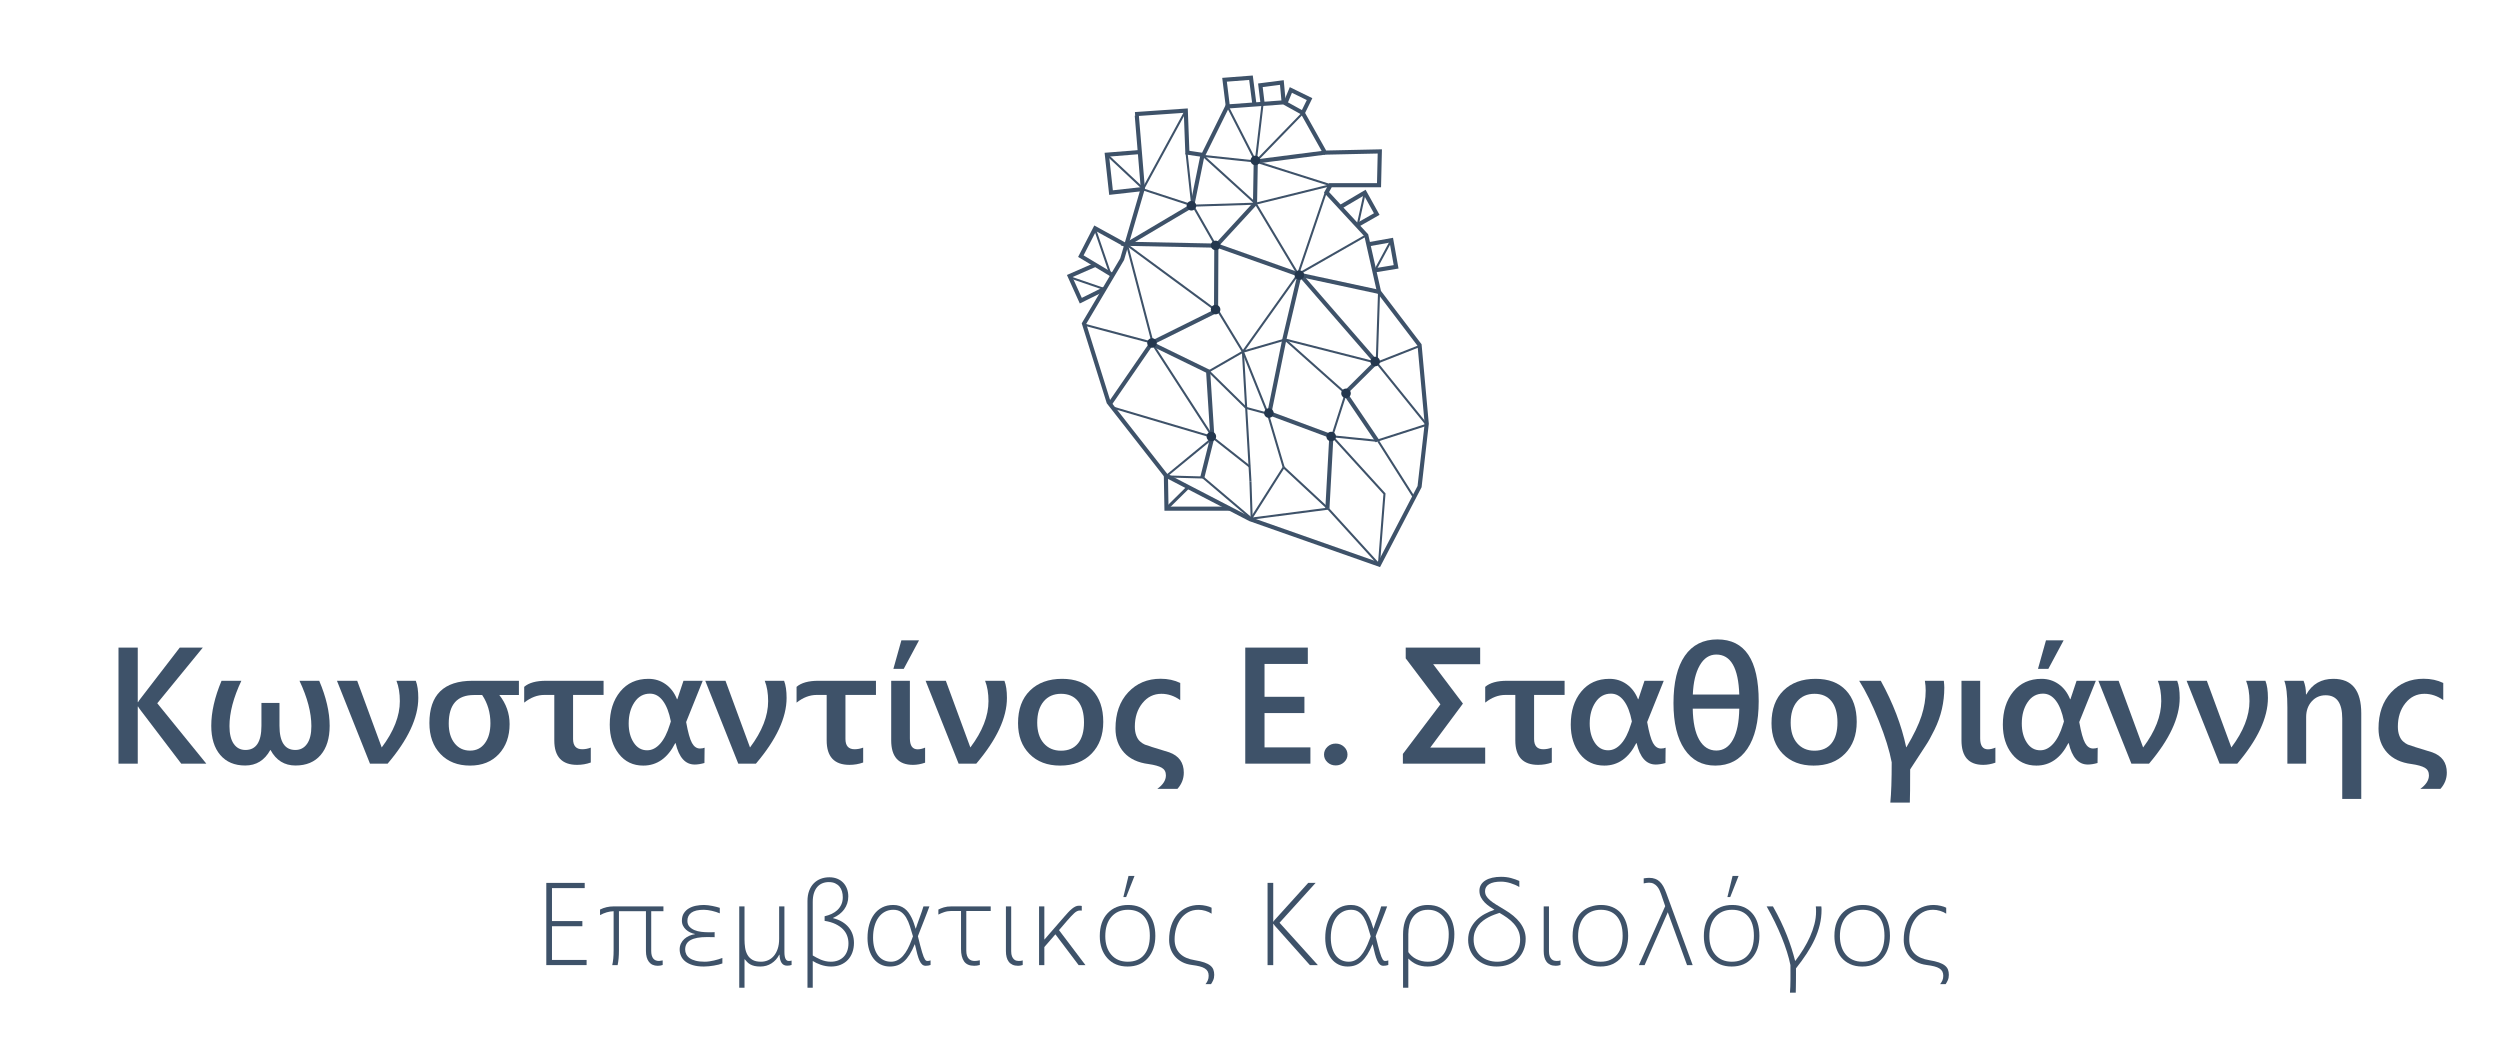 <?xml version="1.0" encoding="UTF-8"?>
<!DOCTYPE svg PUBLIC "-//W3C//DTD SVG 1.1//EN" "http://www.w3.org/Graphics/SVG/1.1/DTD/svg11.dtd">
<svg version="1.1" xmlns="http://www.w3.org/2000/svg" xmlns:xlink="http://www.w3.org/1999/xlink" x="0" y="0" width="724" height="306" viewBox="0, 0, 724, 306">
  <g id="Background">
    <rect x="0" y="0" width="724" height="306" fill="#000000" fill-opacity="0"/>
  </g>
  <g id="Background"/>
  <g id="Layer_1">
    <g>
      <g>
        <path d="M388.32,59.86 L395.25,55.778 L398.705,61.996 L393.192,65.136" fill-opacity="0" stroke="#3E5269" stroke-width="1.2"/>
        <path d="M396.483,70.713 L402.932,69.561 L404.314,77.276 L397.98,78.313" fill-opacity="0" stroke="#3E5269" stroke-width="1.2"/>
        <g>
          <path d="M355.585,30.883 L354.627,23.099 L362.282,22.507 L363.261,30.107" fill-opacity="0" stroke="#3E5269" stroke-width="1.2"/>
          <path d="M365.642,29.962 L365.008,24.695 L371.226,23.897 L371.746,29.57" fill-opacity="0" stroke="#3E5269" stroke-width="1.2"/>
          <path d="M372.151,30.124 L373.836,26.055 L379.249,28.707 L377.331,32.629" fill-opacity="0" stroke="#3E5269" stroke-width="1.2"/>
          <g>
            <path d="M329.218,33.467 L330.964,54.559 L324.976,75.056 L313.922,93.711 L321.061,116.511 L337.643,137.699 L362.055,150.365 L399.364,163.493 L411.109,140.923 L413.182,122.729 L411.109,99.929 L399.364,84.499 L395.679,68.147 L384.164,55.711 L385.315,53.638 L399.364,53.638 L399.594,43.85 L383.703,44.196 L377.255,32.681 L371.746,29.64 L355.412,30.838 L348.467,44.887 L343.861,44.196 L343.405,32.039 L328.712,33.052" fill-opacity="0" stroke="#3E5269" stroke-width="1.2"/>
            <path d="M330.984,54.74 L321.752,55.776 L320.554,44.796 L329.882,44.047" fill-opacity="0" stroke="#3E5269" stroke-width="1.2"/>
            <path d="M319.88,83.669 L313,87.078 L309.776,79.938 L317.146,76.714" fill-opacity="0" stroke="#3E5269" stroke-width="1.2"/>
            <path d="M322.242,79.721 L313.013,74.181 L317.158,66.12 L326.005,70.991" fill-opacity="0" stroke="#3E5269" stroke-width="1.2"/>
          </g>
        </g>
      </g>
      <path d="M337.643,137.699 L337.811,147.302 L356.159,147.302" fill-opacity="0" stroke="#3E5269" stroke-width="1.2"/>
    </g>
    <path d="M59.746,221.153 L52.481,221.153 L40.785,205.778 Q40.129,204.91 39.988,204.606 L39.895,204.606 L39.895,221.153 L34.317,221.153 L34.317,187.543 L39.895,187.543 L39.895,203.34 L39.988,203.34 Q40.27,202.824 40.785,202.192 L52.059,187.543 L58.738,187.543 L45.543,203.668 z" fill="#3E5269"/>
    <path d="M78.36,217.215 L78.267,217.215 Q75.806,221.692 71.001,221.692 Q66.384,221.692 63.782,218.633 Q61.181,215.574 61.181,210.184 Q61.181,204.254 64.157,197.153 L69.899,197.153 Q66.454,204.442 66.454,210.278 Q66.454,213.629 67.684,215.41 Q68.915,217.192 71.095,217.192 Q75.712,217.192 75.712,210.184 L75.712,203.574 L80.938,203.574 L80.938,210.184 Q80.938,217.192 85.532,217.192 Q87.688,217.192 88.931,215.41 Q90.173,213.629 90.173,210.278 Q90.173,204.442 86.728,197.153 L92.446,197.153 Q95.47,204.278 95.47,210.184 Q95.47,215.598 92.868,218.645 Q90.267,221.692 85.579,221.692 Q80.774,221.692 78.36,217.215 z" fill="#3E5269"/>
    <path d="M112.256,221.153 L107.146,221.153 L97.584,197.153 L103.443,197.153 L110.545,216.465 Q115.795,209.481 115.795,203.059 Q115.795,199.637 114.81,197.153 L120.412,197.153 Q121.138,199.028 121.138,202.121 Q121.138,210.699 112.256,221.153 z" fill="#3E5269"/>
    <path d="M150.276,201.278 L144.604,201.278 Q147.581,205.074 147.581,209.692 Q147.581,215.012 144.475,218.364 Q141.37,221.715 136.143,221.715 Q130.753,221.715 127.553,218.352 Q124.354,214.989 124.354,209.387 Q124.354,197.153 136.846,197.153 L150.276,197.153 z M139.635,201.278 L137.268,201.278 Q129.956,201.278 129.956,209.551 Q129.956,213.114 131.643,215.246 Q133.331,217.379 136.143,217.379 Q138.862,217.379 140.444,215.211 Q142.026,213.043 142.026,209.434 Q142.026,204.864 139.635,201.278 z" fill="#3E5269"/>
    <path d="M174.796,201.254 L165.96,201.254 L165.96,214.004 Q165.96,216.981 168.609,216.981 Q169.851,216.981 171.093,216.512 L171.093,220.824 Q169.195,221.504 167.132,221.504 Q160.523,221.504 160.523,214.426 L160.523,201.254 L157.617,201.254 Q154.617,201.254 151.804,203.481 L151.804,198.91 Q153.82,197.153 158.132,197.153 L174.796,197.153 z" fill="#3E5269"/>
    <path d="M204.004,220.965 Q202.434,221.41 201.192,221.41 Q197.09,221.41 195.66,215.223 L195.543,215.223 Q192.238,221.715 186.285,221.715 Q181.879,221.715 179.231,218.352 Q176.582,214.989 176.582,209.856 Q176.582,203.996 179.606,200.293 Q182.629,196.59 187.785,196.59 Q190.574,196.59 192.754,198.137 Q194.934,199.684 196.059,202.496 L196.153,202.496 L197.934,197.153 L203.512,197.153 L198.707,209.106 Q199.504,213.559 200.395,215.164 Q201.285,216.77 202.715,216.77 Q203.488,216.77 204.051,216.535 z M194.278,208.918 Q193.528,205.028 191.969,202.953 Q190.41,200.879 188.231,200.879 Q185.418,200.879 183.742,203.375 Q182.067,205.871 182.067,209.528 Q182.067,212.832 183.52,215.059 Q184.973,217.285 187.41,217.285 Q189.473,217.285 191.172,215.387 Q192.871,213.489 193.996,209.809 z" fill="#3E5269"/>
    <path d="M218.915,221.153 L213.806,221.153 L204.243,197.153 L210.103,197.153 L217.204,216.465 Q222.454,209.481 222.454,203.059 Q222.454,199.637 221.47,197.153 L227.071,197.153 Q227.798,199.028 227.798,202.121 Q227.798,210.699 218.915,221.153 z" fill="#3E5269"/>
    <path d="M253.678,201.254 L244.842,201.254 L244.842,214.004 Q244.842,216.981 247.49,216.981 Q248.732,216.981 249.974,216.512 L249.974,220.824 Q248.076,221.504 246.013,221.504 Q239.404,221.504 239.404,214.426 L239.404,201.254 L236.498,201.254 Q233.498,201.254 230.685,203.481 L230.685,198.91 Q232.701,197.153 237.013,197.153 L253.678,197.153 z" fill="#3E5269"/>
    <path d="M267.909,220.871 Q266.104,221.504 264.393,221.504 Q258.089,221.504 258.089,214.403 L258.089,197.153 L263.503,197.153 L263.503,213.84 Q263.503,217.004 265.753,217.004 Q266.76,217.004 267.909,216.512 z M266.151,185.434 L261.721,193.707 L258.721,193.707 L261.042,185.434 z" fill="#3E5269"/>
    <path d="M282.726,221.153 L277.617,221.153 L268.054,197.153 L273.914,197.153 L281.015,216.465 Q286.265,209.481 286.265,203.059 Q286.265,199.637 285.281,197.153 L290.882,197.153 Q291.609,199.028 291.609,202.121 Q291.609,210.699 282.726,221.153 z" fill="#3E5269"/>
    <path d="M307.012,221.715 Q301.457,221.715 298.141,218.352 Q294.824,214.989 294.824,209.434 Q294.824,203.387 298.282,199.989 Q301.738,196.59 307.598,196.59 Q313.223,196.59 316.363,199.895 Q319.504,203.199 319.504,209.059 Q319.504,214.801 316.117,218.258 Q312.731,221.715 307.012,221.715 z M307.27,200.926 Q304.082,200.926 302.231,203.153 Q300.379,205.379 300.379,209.293 Q300.379,213.067 302.254,215.235 Q304.129,217.403 307.27,217.403 Q310.481,217.403 312.203,215.27 Q313.926,213.137 313.926,209.199 Q313.926,205.239 312.203,203.082 Q310.481,200.926 307.27,200.926 z" fill="#3E5269"/>
    <path d="M340.978,228.465 L335.142,228.465 Q337.649,226.66 337.649,224.551 Q337.649,223.028 336.443,222.336 Q335.235,221.645 332.634,221.27 Q328.017,220.684 325.532,217.942 Q323.048,215.199 323.048,210.981 Q323.048,204.442 326.716,200.504 Q330.384,196.567 336.103,196.567 Q339.267,196.567 341.798,197.785 L341.798,202.754 Q339.243,200.926 336.337,200.926 Q333.009,200.926 330.829,203.645 Q328.649,206.364 328.649,210.442 Q328.649,211.895 329.06,212.996 Q329.47,214.098 330.149,214.707 Q330.829,215.317 331.544,215.633 Q332.259,215.949 338.61,217.871 Q342.829,219.395 342.829,223.754 Q342.829,226.403 340.978,228.465 z" fill="#3E5269"/>
    <path d="M379.495,221.153 L360.628,221.153 L360.628,187.543 L378.745,187.543 L378.745,192.278 L366.206,192.278 L366.206,201.793 L377.76,201.793 L377.76,206.504 L366.206,206.504 L366.206,216.442 L379.495,216.442 z" fill="#3E5269"/>
    <path d="M386.812,221.668 Q385.406,221.668 384.421,220.742 Q383.437,219.817 383.437,218.528 Q383.437,217.215 384.421,216.278 Q385.406,215.34 386.812,215.34 Q388.242,215.34 389.238,216.278 Q390.234,217.215 390.234,218.528 Q390.234,219.817 389.238,220.742 Q388.242,221.668 386.812,221.668 z" fill="#3E5269"/>
    <path d="M430.11,221.153 L406.274,221.153 L406.274,218.34 L417.149,203.973 L407.095,190.66 L407.095,187.543 L428.657,187.543 L428.657,192.348 L415.04,192.348 L423.665,203.762 L414.196,216.512 L430.11,216.512 z" fill="#3E5269"/>
    <path d="M453.107,201.254 L444.271,201.254 L444.271,214.004 Q444.271,216.981 446.92,216.981 Q448.162,216.981 449.404,216.512 L449.404,220.824 Q447.506,221.504 445.443,221.504 Q438.834,221.504 438.834,214.426 L438.834,201.254 L435.928,201.254 Q432.928,201.254 430.115,203.481 L430.115,198.91 Q432.131,197.153 436.443,197.153 L453.107,197.153 z" fill="#3E5269"/>
    <path d="M482.315,220.965 Q480.745,221.41 479.503,221.41 Q475.401,221.41 473.971,215.223 L473.854,215.223 Q470.549,221.715 464.596,221.715 Q460.19,221.715 457.542,218.352 Q454.893,214.989 454.893,209.856 Q454.893,203.996 457.917,200.293 Q460.94,196.59 466.096,196.59 Q468.886,196.59 471.065,198.137 Q473.245,199.684 474.37,202.496 L474.464,202.496 L476.245,197.153 L481.823,197.153 L477.018,209.106 Q477.815,213.559 478.706,215.164 Q479.596,216.77 481.026,216.77 Q481.799,216.77 482.362,216.535 z M472.589,208.918 Q471.839,205.028 470.28,202.953 Q468.721,200.879 466.542,200.879 Q463.729,200.879 462.053,203.375 Q460.378,205.871 460.378,209.528 Q460.378,212.832 461.831,215.059 Q463.284,217.285 465.721,217.285 Q467.784,217.285 469.483,215.387 Q471.182,213.489 472.307,209.809 z" fill="#3E5269"/>
    <path d="M496.734,221.715 Q491.015,221.715 487.828,216.969 Q484.64,212.223 484.64,203.621 Q484.64,194.692 487.922,189.934 Q491.203,185.176 497.367,185.176 Q509.32,185.176 509.32,203.082 Q509.32,211.989 506.027,216.852 Q502.734,221.715 496.734,221.715 z M503.695,201.137 Q503.32,189.559 497.039,189.559 Q494.039,189.559 492.246,192.699 Q490.453,195.84 490.242,201.137 z M503.695,205.239 L490.218,205.239 Q490.312,211.145 492.105,214.25 Q493.898,217.356 497.062,217.356 Q500.132,217.356 501.867,214.215 Q503.601,211.074 503.695,205.239 z" fill="#3E5269"/>
    <path d="M525.215,221.715 Q519.661,221.715 516.344,218.352 Q513.028,214.989 513.028,209.434 Q513.028,203.387 516.485,199.989 Q519.942,196.59 525.801,196.59 Q531.426,196.59 534.567,199.895 Q537.707,203.199 537.707,209.059 Q537.707,214.801 534.321,218.258 Q530.934,221.715 525.215,221.715 z M525.473,200.926 Q522.286,200.926 520.434,203.153 Q518.582,205.379 518.582,209.293 Q518.582,213.067 520.457,215.235 Q522.332,217.403 525.473,217.403 Q528.684,217.403 530.407,215.27 Q532.129,213.137 532.129,209.199 Q532.129,205.239 530.407,203.082 Q528.684,200.926 525.473,200.926 z" fill="#3E5269"/>
    <path d="M553.181,222.817 Q553.181,230.27 553.087,232.426 L547.438,232.426 Q547.837,228.442 547.837,220.778 Q546.899,215.739 544.099,208.719 Q541.298,201.699 538.415,197.153 L544.673,197.153 Q550.017,206.856 552.032,216.395 L552.103,216.395 Q555.267,211.074 556.474,207.324 Q557.681,203.574 557.681,199.989 Q557.681,198.629 557.446,197.153 L562.931,197.153 Q563.071,198.395 563.071,199.145 Q563.071,202.285 562.38,205.32 Q561.688,208.356 560.236,211.32 Q558.782,214.285 557.657,215.949 z" fill="#3E5269"/>
    <path d="M577.865,220.871 Q576.061,221.504 574.349,221.504 Q568.045,221.504 568.045,214.403 L568.045,197.153 L573.459,197.153 L573.459,213.84 Q573.459,217.004 575.709,217.004 Q576.717,217.004 577.865,216.512 z" fill="#3E5269"/>
    <path d="M607.448,220.965 Q605.878,221.41 604.636,221.41 Q600.534,221.41 599.104,215.223 L598.987,215.223 Q595.682,221.715 589.729,221.715 Q585.323,221.715 582.674,218.352 Q580.026,214.989 580.026,209.856 Q580.026,203.996 583.049,200.293 Q586.073,196.59 591.229,196.59 Q594.018,196.59 596.198,198.137 Q598.378,199.684 599.503,202.496 L599.596,202.496 L601.378,197.153 L606.956,197.153 L602.151,209.106 Q602.948,213.559 603.839,215.164 Q604.729,216.77 606.159,216.77 Q606.932,216.77 607.495,216.535 z M597.721,208.918 Q596.971,205.028 595.413,202.953 Q593.854,200.879 591.674,200.879 Q588.862,200.879 587.186,203.375 Q585.511,205.871 585.511,209.528 Q585.511,212.832 586.964,215.059 Q588.417,217.285 590.854,217.285 Q592.917,217.285 594.616,215.387 Q596.315,213.489 597.44,209.809 z M597.628,185.434 L593.198,193.707 L590.198,193.707 L592.518,185.434 z" fill="#3E5269"/>
    <path d="M622.359,221.153 L617.249,221.153 L607.687,197.153 L613.547,197.153 L620.648,216.465 Q625.898,209.481 625.898,203.059 Q625.898,199.637 624.914,197.153 L630.515,197.153 Q631.242,199.028 631.242,202.121 Q631.242,210.699 622.359,221.153 z" fill="#3E5269"/>
    <path d="M647.911,221.153 L642.801,221.153 L633.239,197.153 L639.098,197.153 L646.199,216.465 Q651.449,209.481 651.449,203.059 Q651.449,199.637 650.465,197.153 L656.067,197.153 Q656.793,199.028 656.793,202.121 Q656.793,210.699 647.911,221.153 z" fill="#3E5269"/>
    <path d="M683.821,231.371 L678.313,231.371 L678.313,208.074 Q678.313,201.348 673.509,201.348 Q671.048,201.348 669.454,203.141 Q667.861,204.934 667.861,207.676 L667.861,221.153 L662.423,221.153 L662.423,204.887 Q662.423,199.403 661.532,197.153 L667.111,197.153 Q667.813,198.84 667.813,201.114 L667.907,201.114 Q670.462,196.59 675.759,196.59 Q683.821,196.59 683.821,206.598 z" fill="#3E5269"/>
    <path d="M706.748,228.465 L700.912,228.465 Q703.42,226.66 703.42,224.551 Q703.42,223.028 702.213,222.336 Q701.006,221.645 698.404,221.27 Q693.787,220.684 691.303,217.942 Q688.818,215.199 688.818,210.981 Q688.818,204.442 692.486,200.504 Q696.154,196.567 701.873,196.567 Q705.037,196.567 707.568,197.785 L707.568,202.754 Q705.013,200.926 702.107,200.926 Q698.779,200.926 696.599,203.645 Q694.42,206.364 694.42,210.442 Q694.42,211.895 694.83,212.996 Q695.24,214.098 695.92,214.707 Q696.599,215.317 697.314,215.633 Q698.029,215.949 704.381,217.871 Q708.599,219.395 708.599,223.754 Q708.599,226.403 706.748,228.465 z" fill="#3E5269"/>
    <g>
      <g>
        <path d="M344.029,141.169 L337.811,147.302" fill-opacity="0" stroke="#3E5269" stroke-width="0.9"/>
        <g>
          <g>
            <g>
              <path d="M383.703,44.196 L363.667,46.776 L363.454,58.982 L352.251,71.143 L352.169,90.073 L333.6,99.285 L321.376,117.044" fill-opacity="0" stroke="#3E5269" stroke-width="1.2"/>
              <path d="M384.412,147.302 L385.563,126.345 L367.6,119.666 L371.938,98.323 L376.351,79.593 L352.538,71.143 L326.606,70.611 L345.26,59.557 L348.254,44.887" fill-opacity="0" stroke="#3E5269" stroke-width="1.2"/>
              <path d="M333.276,99.45 L349.875,107.536 L351.103,126.728" fill-opacity="0" stroke="#3E5269" stroke-width="1.2"/>
              <g>
                <g>
                  <path d="M343.405,32.039 L330.984,54.836" fill-opacity="0" stroke="#3E5269" stroke-width="0.6"/>
                  <path d="M320.554,44.796 L330.964,54.559" fill-opacity="0" stroke="#3E5269" stroke-width="0.6"/>
                  <path d="M317.146,66.466 L321.872,80.284" fill-opacity="0" stroke="#3E5269" stroke-width="0.6"/>
                  <path d="M309.776,80.284 L319.88,83.739" fill-opacity="0" stroke="#3E5269" stroke-width="0.6"/>
                  <path d="M330.984,54.836 L345.473,59.557" fill-opacity="0" stroke="#3E5269" stroke-width="0.6"/>
                  <path d="M326.439,71.075 L333.813,99.285" fill-opacity="0" stroke="#3E5269" stroke-width="0.6"/>
                  <path d="M326.439,70.975 L352.382,90.073" fill-opacity="0" stroke="#3E5269" stroke-width="0.6"/>
                  <path d="M313.922,93.987 L333.813,99.285" fill-opacity="0" stroke="#3E5269" stroke-width="0.6"/>
                  <path d="M322.64,118.129 L351.316,126.613" fill-opacity="0" stroke="#3E5269" stroke-width="0.6"/>
                  <path d="M333.813,99.681 L351.316,126.728" fill-opacity="0" stroke="#3E5269" stroke-width="0.6"/>
                  <path d="M351.316,126.728 L337.643,137.975" fill-opacity="0" stroke="#3E5269" stroke-width="0.6"/>
                  <path d="M337.643,137.975 L348.399,138.281" fill-opacity="0" stroke="#3E5269" stroke-width="0.6"/>
                  <path d="M348.399,138.281 L362.822,150.525" fill-opacity="0" stroke="#3E5269" stroke-width="0.6"/>
                  <path d="M362.487,150.18 L362.131,139.472" fill-opacity="0" stroke="#3E5269" stroke-width="0.6"/>
                  <path d="M362.131,139.472 L359.949,101.855" fill-opacity="0" stroke="#3E5269" stroke-width="0.6"/>
                  <path d="M359.949,101.855 L350.088,107.536" fill-opacity="0" stroke="#3E5269" stroke-width="0.6"/>
                  <path d="M359.949,101.855 L352.382,89.418" fill-opacity="0" stroke="#3E5269" stroke-width="0.6"/>
                  <path d="M359.949,101.855 L372.151,98.323" fill-opacity="0" stroke="#3E5269" stroke-width="0.6"/>
                  <path d="M359.949,101.855 L375.917,79.438" fill-opacity="0" stroke="#3E5269" stroke-width="0.6"/>
                  <path d="M367.165,119.818 L360.87,118.129" fill-opacity="0" stroke="#3E5269" stroke-width="0.6"/>
                  <path d="M360.87,118.129 L350.088,107.536" fill-opacity="0" stroke="#3E5269" stroke-width="0.6"/>
                  <path d="M367.165,119.818 L359.949,101.855" fill-opacity="0" stroke="#3E5269" stroke-width="0.6"/>
                  <path d="M367.165,119.818 L371.746,135.325" fill-opacity="0" stroke="#3E5269" stroke-width="0.6"/>
                  <path d="M371.746,135.325 L362.487,149.949" fill-opacity="0" stroke="#3E5269" stroke-width="0.6"/>
                  <path d="M371.746,135.325 L384.625,147.302" fill-opacity="0" stroke="#3E5269" stroke-width="0.6"/>
                  <path d="M384.625,147.302 L362.487,150.18" fill-opacity="0" stroke="#3E5269" stroke-width="0.6"/>
                  <path d="M384.625,147.302 L399.364,163.493" fill-opacity="0" stroke="#3E5269" stroke-width="0.6"/>
                  <path d="M399.364,163.215 L400.943,143.002 L385.776,126.345" fill-opacity="0" stroke="#3E5269" stroke-width="0.6"/>
                  <path d="M399.151,127.768 L409.695,144.384" fill-opacity="0" stroke="#3E5269" stroke-width="0.6"/>
                  <path d="M398.705,127.649 L385.776,126.345" fill-opacity="0" stroke="#3E5269" stroke-width="0.6"/>
                  <path d="M385.776,126.345 L389.735,113.984" fill-opacity="0" stroke="#3E5269" stroke-width="0.6"/>
                  <path d="M389.735,113.984 L372.151,98.323" fill-opacity="0" stroke="#3E5269" stroke-width="0.6"/>
                  <path d="M372.151,98.323 L398.705,105.079" fill-opacity="0" stroke="#3E5269" stroke-width="0.6"/>
                  <path d="M398.705,105.079 L376.564,79.593" fill-opacity="0" stroke="#3E5269" stroke-width="1.2"/>
                  <path d="M399.364,84.775 L398.705,105.079" fill-opacity="0" stroke="#3E5269" stroke-width="0.6"/>
                  <path d="M398.705,105.079 L411.109,100.205" fill-opacity="0" stroke="#3E5269" stroke-width="0.6"/>
                  <path d="M398.705,105.079 L413.182,123.005" fill-opacity="0" stroke="#3E5269" stroke-width="0.6"/>
                  <path d="M413.182,123.005 L398.705,127.649" fill-opacity="0" stroke="#3E5269" stroke-width="0.6"/>
                  <path d="M345.473,59.557 L352.382,71.648" fill-opacity="0" stroke="#3E5269" stroke-width="0.6"/>
                  <path d="M345.473,59.557 L363.667,58.982" fill-opacity="0" stroke="#3E5269" stroke-width="0.6"/>
                  <path d="M363.667,58.982 L348.467,45.163" fill-opacity="0" stroke="#3E5269" stroke-width="0.6"/>
                  <path d="M363.667,46.776 L355.585,30.953" fill-opacity="0" stroke="#3E5269" stroke-width="0.6"/>
                  <path d="M377.331,32.699 L363.667,46.776" fill-opacity="0" stroke="#3E5269" stroke-width="0.6"/>
                  <path d="M365.642,30.032 L363.667,46.776" fill-opacity="0" stroke="#3E5269" stroke-width="0.6"/>
                  <path d="M363.667,58.982 L385.315,53.638" fill-opacity="0" stroke="#3E5269" stroke-width="0.6"/>
                  <path d="M385.315,53.638 L363.667,46.776" fill-opacity="0" stroke="#3E5269" stroke-width="0.6"/>
                  <path d="M363.667,46.776 L348.467,45.163" fill-opacity="0" stroke="#3E5269" stroke-width="0.6"/>
                  <path d="M395.679,68.147 L375.917,79.438" fill-opacity="0" stroke="#3E5269" stroke-width="0.6"/>
                  <path d="M383.905,55.848 L375.917,79.438" fill-opacity="0" stroke="#3E5269" stroke-width="0.6"/>
                  <path d="M363.667,58.982 L375.917,79.438" fill-opacity="0" stroke="#3E5269" stroke-width="0.6"/>
                </g>
                <path d="M351.103,126.613 L361.878,135.108" fill-opacity="0" stroke="#3E5269" stroke-width="0.6"/>
              </g>
              <path d="M351.103,126.613 L348.186,138.281" fill-opacity="0" stroke="#3E5269" stroke-width="1.2"/>
            </g>
            <path d="M376.409,79.593 L399.209,84.499" fill-opacity="0" stroke="#3E5269" stroke-width="1.2"/>
            <path d="M398.492,104.96 L389.522,113.865 L398.938,127.768" fill-opacity="0" stroke="#3E5269" stroke-width="1.2"/>
          </g>
          <path d="M395.25,55.778 L393.192,65.136" fill-opacity="0" stroke="#3E5269" stroke-width="0.6"/>
          <path d="M402.932,69.561 L398.303,78.135" fill-opacity="0" stroke="#3E5269" stroke-width="0.6"/>
        </g>
      </g>
      <g>
        <path d="M343.63,44.322 L345.238,59.154" fill="#2F567D"/>
        <path d="M343.63,44.322 L345.238,59.154" fill-opacity="0" stroke="#3E5269" stroke-width="0.6"/>
      </g>
    </g>
    <g>
      <path d="M376.295,81.052 C375.532,81.052 374.914,80.433 374.914,79.67 C374.914,78.907 375.532,78.288 376.295,78.288 C377.058,78.288 377.677,78.907 377.677,79.67 C377.677,80.433 377.058,81.052 376.295,81.052 z" fill="#24374E"/>
      <path d="M398.251,106.078 C397.488,106.078 396.869,105.46 396.869,104.697 C396.869,103.933 397.488,103.315 398.251,103.315 C399.014,103.315 399.633,103.933 399.633,104.697 C399.633,105.46 399.014,106.078 398.251,106.078 z" fill="#24374E"/>
      <path d="M363.552,47.85 C362.789,47.85 362.17,47.231 362.17,46.468 C362.17,45.705 362.789,45.086 363.552,45.086 C364.315,45.086 364.934,45.705 364.934,46.468 C364.934,47.231 364.315,47.85 363.552,47.85 z" fill="#24374E"/>
      <path d="M345.037,60.967 C344.274,60.967 343.655,60.348 343.655,59.585 C343.655,58.822 344.274,58.203 345.037,58.203 C345.8,58.203 346.419,58.822 346.419,59.585 C346.419,60.348 345.8,60.967 345.037,60.967 z" fill="#24374E"/>
      <path d="M352.037,72.454 C351.273,72.454 350.655,71.835 350.655,71.072 C350.655,70.309 351.273,69.69 352.037,69.69 C352.8,69.69 353.418,70.309 353.418,71.072 C353.418,71.835 352.8,72.454 352.037,72.454 z" fill="#24374E"/>
      <path d="M352.037,91.032 C351.273,91.032 350.655,90.413 350.655,89.65 C350.655,88.887 351.273,88.268 352.037,88.268 C352.8,88.268 353.418,88.887 353.418,89.65 C353.418,90.413 352.8,91.032 352.037,91.032 z" fill="#24374E"/>
      <path d="M367.467,121.009 C366.704,121.009 366.085,120.391 366.085,119.628 C366.085,118.865 366.704,118.246 367.467,118.246 C368.23,118.246 368.849,118.865 368.849,119.628 C368.849,120.391 368.23,121.009 367.467,121.009 z" fill="#24374E"/>
      <path d="M350.808,127.803 C350.045,127.803 349.427,127.185 349.427,126.421 C349.427,125.658 350.045,125.04 350.808,125.04 C351.571,125.04 352.19,125.658 352.19,126.421 C352.19,127.185 351.571,127.803 350.808,127.803 z" fill="#24374E"/>
      <path d="M389.806,115.29 C389.043,115.29 388.424,114.672 388.424,113.908 C388.424,113.145 389.043,112.527 389.806,112.527 C390.57,112.527 391.188,113.145 391.188,113.908 C391.188,114.672 390.57,115.29 389.806,115.29 z" fill="#24374E"/>
      <path d="M385.507,127.803 C384.744,127.803 384.125,127.185 384.125,126.421 C384.125,125.658 384.744,125.04 385.507,125.04 C386.27,125.04 386.889,125.658 386.889,126.421 C386.889,127.185 386.27,127.803 385.507,127.803 z" fill="#24374E"/>
      <path d="M333.612,100.704 C332.849,100.704 332.231,100.086 332.231,99.323 C332.231,98.559 332.849,97.941 333.612,97.941 C334.376,97.941 334.994,98.559 334.994,99.323 C334.994,100.086 334.376,100.704 333.612,100.704 z" fill="#24374E"/>
    </g>
    <path d="M158.208,279.493 L158.208,255.686 L169.331,255.686 L169.331,257.197 L159.852,257.197 L159.852,266.743 L168.651,266.743 L168.651,268.237 L159.852,268.237 L159.852,277.998 L169.879,277.998 L169.879,279.493 z" fill="#3E5269"/>
    <path d="M188.593,263.887 L188.593,275.375 Q188.593,278.297 190.868,278.297 Q191.1,278.297 191.913,278.131 L191.913,279.459 Q191.266,279.692 190.486,279.692 Q188.809,279.692 187.937,278.563 Q187.066,277.434 187.066,275.442 L187.066,263.887 L179.246,263.887 L179.246,275.209 Q179.246,277.7 178.865,279.493 L177.304,279.493 Q177.703,277.866 177.703,275.209 L177.703,263.887 Q175.727,263.953 173.768,265.016 L173.768,263.406 Q175.594,262.493 177.703,262.493 L192.129,262.493 L192.129,263.887 z" fill="#3E5269"/>
    <path d="M209.2,279.011 Q208.751,279.194 208.112,279.351 Q207.473,279.509 206.743,279.634 Q206.012,279.758 205.257,279.833 Q204.501,279.908 203.837,279.908 Q201.978,279.908 200.65,279.509 Q199.322,279.111 198.475,278.438 Q197.628,277.766 197.23,276.861 Q196.831,275.956 196.831,274.944 Q196.831,274.014 197.197,273.25 Q197.562,272.487 198.176,271.931 Q198.79,271.374 199.587,271.017 Q200.384,270.661 201.247,270.544 L201.247,270.478 Q200.567,270.345 199.886,270.03 Q199.205,269.714 198.674,269.233 Q198.143,268.751 197.811,268.104 Q197.479,267.456 197.479,266.643 Q197.479,265.348 198.043,264.468 Q198.608,263.588 199.513,263.057 Q200.417,262.526 201.563,262.302 Q202.708,262.078 203.871,262.078 Q204.435,262.078 205.074,262.161 Q205.713,262.244 206.336,262.368 Q206.958,262.493 207.506,262.634 Q208.054,262.775 208.453,262.908 L208.453,264.501 Q207.971,264.302 207.39,264.111 Q206.809,263.92 206.195,263.779 Q205.58,263.638 204.966,263.555 Q204.352,263.472 203.837,263.472 Q201.38,263.472 200.226,264.31 Q199.073,265.149 199.073,266.676 Q199.073,267.705 199.662,268.353 Q200.251,269 201.14,269.366 Q202.028,269.731 203.074,269.855 Q204.12,269.98 205.016,269.98 Q205.199,269.98 205.464,269.98 Q205.73,269.98 206.004,269.98 Q206.278,269.98 206.535,269.972 Q206.792,269.963 206.958,269.947 L206.958,271.408 Q206.643,271.408 206.278,271.391 Q205.962,271.391 205.547,271.383 Q205.132,271.374 204.651,271.374 Q201.596,271.374 200.011,272.238 Q198.425,273.101 198.425,274.977 Q198.425,275.707 198.741,276.355 Q199.056,277.002 199.737,277.484 Q200.417,277.965 201.496,278.239 Q202.576,278.513 204.103,278.513 Q204.734,278.513 205.423,278.413 Q206.112,278.314 206.784,278.156 Q207.456,277.998 208.079,277.807 Q208.702,277.617 209.2,277.417 z" fill="#3E5269"/>
    <path d="M225.672,276.471 Q224.859,278.065 223.431,278.986 Q222.003,279.908 220.194,279.908 Q219.198,279.908 218.492,279.742 Q217.787,279.576 217.272,279.285 Q216.757,278.995 216.392,278.613 Q216.027,278.231 215.678,277.799 L215.612,277.799 L215.612,286.05 L214.084,286.05 L214.084,262.493 L215.612,262.493 L215.612,272.088 Q215.612,273.284 215.778,274.437 Q215.944,275.591 216.45,276.496 Q216.956,277.401 217.894,277.957 Q218.832,278.513 220.376,278.513 Q221.472,278.513 222.435,278.09 Q223.398,277.666 224.103,276.836 Q224.809,276.006 225.224,274.769 Q225.639,273.533 225.639,271.906 L225.639,262.493 L227.166,262.493 L227.166,275.691 Q227.166,276.421 227.258,276.919 Q227.349,277.417 227.515,277.724 Q227.681,278.032 227.913,278.164 Q228.146,278.297 228.428,278.297 Q228.661,278.297 228.827,278.272 Q228.993,278.247 229.242,278.181 L229.242,279.459 Q228.943,279.559 228.611,279.609 Q228.279,279.659 227.963,279.659 Q226.868,279.659 226.336,278.828 Q225.805,277.998 225.739,276.471 z" fill="#3E5269"/>
    <path d="M247.308,273.068 Q247.308,274.529 246.86,275.782 Q246.412,277.036 245.565,277.949 Q244.718,278.862 243.481,279.385 Q242.245,279.908 240.667,279.908 Q239.854,279.908 239.099,279.766 Q238.343,279.625 237.671,279.393 Q236.998,279.161 236.417,278.878 Q235.836,278.596 235.371,278.297 L235.371,286.05 L233.844,286.05 L233.844,260.965 Q233.844,259.255 234.334,257.96 Q234.824,256.665 235.679,255.802 Q236.534,254.939 237.687,254.499 Q238.841,254.059 240.169,254.059 Q241.448,254.059 242.469,254.474 Q243.49,254.889 244.195,255.628 Q244.901,256.367 245.283,257.388 Q245.664,258.409 245.664,259.604 Q245.664,260.683 245.357,261.621 Q245.05,262.559 244.477,263.348 Q243.905,264.136 243.083,264.767 Q242.261,265.398 241.248,265.829 L241.248,265.896 Q242.759,266.278 243.888,266.958 Q245.017,267.639 245.781,268.569 Q246.544,269.498 246.926,270.636 Q247.308,271.773 247.308,273.068 z M245.714,273.167 Q245.714,272.055 245.332,271.009 Q244.951,269.963 244.121,269.108 Q243.29,268.253 241.979,267.614 Q240.667,266.975 238.808,266.676 L238.808,265.348 Q239.92,265.099 240.875,264.651 Q241.829,264.203 242.543,263.514 Q243.257,262.825 243.664,261.911 Q244.071,260.998 244.071,259.836 Q244.071,258.94 243.838,258.143 Q243.606,257.346 243.108,256.748 Q242.61,256.151 241.846,255.802 Q241.082,255.453 240.02,255.453 Q239.024,255.453 238.177,255.794 Q237.33,256.134 236.708,256.831 Q236.085,257.529 235.728,258.616 Q235.371,259.703 235.371,261.198 L235.371,276.703 Q235.886,277.002 236.467,277.326 Q237.048,277.65 237.696,277.915 Q238.343,278.181 239.074,278.347 Q239.804,278.513 240.601,278.513 Q241.746,278.513 242.693,278.148 Q243.639,277.783 244.311,277.102 Q244.984,276.421 245.349,275.425 Q245.714,274.429 245.714,273.167 z" fill="#3E5269"/>
    <path d="M264.395,271.159 Q263.947,269.615 263.507,268.22 Q263.067,266.826 262.444,265.771 Q261.822,264.717 260.934,264.095 Q260.045,263.472 258.717,263.472 Q257.339,263.472 256.252,264.061 Q255.164,264.651 254.401,265.713 Q253.637,266.776 253.239,268.262 Q252.84,269.747 252.84,271.54 Q252.84,273.167 253.205,274.462 Q253.571,275.757 254.243,276.654 Q254.915,277.55 255.878,278.032 Q256.841,278.513 258.037,278.513 Q259.049,278.513 259.913,278.073 Q260.776,277.633 261.506,276.811 Q262.237,275.99 262.851,274.828 Q263.465,273.665 263.996,272.221 z M268.08,279.692 Q267.499,279.692 267.076,279.335 Q266.653,278.978 266.304,278.223 Q265.955,277.467 265.64,276.297 Q265.325,275.126 264.959,273.499 L264.893,273.499 Q264.179,275.226 263.415,276.438 Q262.652,277.65 261.788,278.422 Q260.925,279.194 259.921,279.551 Q258.916,279.908 257.704,279.908 Q256.26,279.908 255.065,279.327 Q253.87,278.745 253.023,277.666 Q252.176,276.587 251.703,275.06 Q251.23,273.533 251.23,271.64 Q251.23,269.532 251.728,267.78 Q252.226,266.029 253.172,264.759 Q254.119,263.489 255.505,262.783 Q256.891,262.078 258.684,262.078 Q259.713,262.078 260.535,262.36 Q261.357,262.642 261.996,263.132 Q262.635,263.621 263.117,264.294 Q263.598,264.966 263.98,265.73 Q264.362,266.494 264.644,267.315 Q264.926,268.137 265.175,268.951 L265.208,268.951 Q265.374,268.386 265.673,267.556 Q265.972,266.726 266.296,265.829 Q266.62,264.933 266.927,264.053 Q267.234,263.173 267.433,262.493 L269.16,262.493 Q268.861,263.306 268.437,264.418 Q268.014,265.531 267.549,266.709 Q267.084,267.888 266.628,269.05 Q266.171,270.212 265.823,271.125 Q266.204,272.703 266.503,273.84 Q266.802,274.977 267.043,275.774 Q267.284,276.571 267.483,277.069 Q267.682,277.567 267.865,277.841 Q268.047,278.115 268.222,278.206 Q268.396,278.297 268.579,278.297 Q268.828,278.297 269.043,278.256 Q269.259,278.214 269.492,278.131 L269.492,279.459 Q269.143,279.576 268.811,279.634 Q268.479,279.692 268.08,279.692 z" fill="#3E5269"/>
    <path d="M279.838,263.821 L279.838,275.309 Q279.838,276.139 280.029,276.712 Q280.22,277.285 280.544,277.633 Q280.868,277.982 281.308,278.14 Q281.747,278.297 282.262,278.297 Q282.495,278.297 282.943,278.247 Q283.391,278.198 283.756,278.098 L283.756,279.459 Q283.275,279.592 282.893,279.642 Q282.511,279.692 282.129,279.692 Q280.087,279.692 279.199,278.422 Q278.311,277.152 278.311,274.828 L278.311,263.821 L275.489,263.821 Q274.41,263.821 273.43,264.153 Q272.451,264.485 271.753,264.867 L271.753,263.406 Q272.417,263.057 273.339,262.775 Q274.26,262.493 275.489,262.493 L286.911,262.493 L286.911,263.821 z" fill="#3E5269"/>
    <path d="M296.178,279.459 Q295.813,279.592 295.456,279.642 Q295.099,279.692 294.817,279.692 Q293.887,279.692 293.223,279.385 Q292.559,279.078 292.136,278.521 Q291.712,277.965 291.513,277.185 Q291.314,276.405 291.314,275.442 L291.314,262.493 L292.841,262.493 L292.841,275.475 Q292.841,276.405 293.074,276.961 Q293.306,277.517 293.638,277.816 Q293.97,278.115 294.335,278.206 Q294.701,278.297 294.983,278.297 Q295.414,278.297 295.68,278.256 Q295.946,278.214 296.178,278.131 z" fill="#3E5269"/>
    <path d="M312.369,279.493 L305.645,270.578 L302.441,274.263 L302.441,279.493 L300.913,279.493 L300.913,262.493 L302.441,262.493 L302.441,272.121 L308.152,265.547 Q308.766,264.85 309.314,264.252 Q309.862,263.655 310.385,263.223 Q310.908,262.791 311.406,262.542 Q311.904,262.293 312.435,262.293 Q312.667,262.293 312.858,262.302 Q313.049,262.31 313.282,262.36 L313.282,263.721 Q313.149,263.704 313.099,263.696 Q313.049,263.688 313.008,263.688 Q312.966,263.688 312.908,263.688 Q312.85,263.688 312.701,263.688 Q311.92,263.688 311.082,264.468 Q310.244,265.248 309.065,266.61 L306.691,269.366 L314.344,279.493 z" fill="#3E5269"/>
    <path d="M326.55,279.908 Q322.831,279.908 320.665,277.459 Q318.498,275.01 318.498,271.092 Q318.498,266.859 320.765,264.468 Q323.031,262.078 326.733,262.078 Q330.369,262.078 332.477,264.452 Q334.585,266.826 334.585,271.026 Q334.585,274.994 332.435,277.451 Q330.286,279.908 326.55,279.908 z M326.666,263.472 Q323.662,263.472 321.877,265.497 Q320.092,267.523 320.092,271.125 Q320.092,274.462 321.835,276.488 Q323.579,278.513 326.6,278.513 Q329.671,278.513 331.331,276.521 Q332.992,274.529 332.992,270.993 Q332.992,267.357 331.34,265.414 Q329.688,263.472 326.666,263.472 z M326.135,259.786 L325.322,259.786 L326.816,253.661 L328.559,253.661 z" fill="#3E5269"/>
    <path d="M351.639,282.315 Q351.639,283.195 351.34,283.867 Q351.041,284.539 350.709,285.004 L349.116,285.004 Q349.497,284.539 349.763,283.95 Q350.029,283.361 350.029,282.58 Q350.029,281.85 349.755,281.335 Q349.481,280.821 348.9,280.455 Q348.319,280.09 347.406,279.858 Q346.493,279.625 345.198,279.459 Q343.521,279.244 342.276,278.571 Q341.031,277.899 340.209,276.911 Q339.387,275.923 338.98,274.72 Q338.574,273.516 338.574,272.221 Q338.574,269.864 339.213,267.979 Q339.852,266.095 341.006,264.784 Q342.16,263.472 343.762,262.775 Q345.364,262.078 347.273,262.078 Q347.788,262.078 348.31,262.152 Q348.833,262.227 349.315,262.335 Q349.796,262.443 350.203,262.584 Q350.61,262.725 350.875,262.874 L350.875,264.601 Q350.112,264.086 349.091,263.779 Q348.07,263.472 347.074,263.472 Q345.347,263.472 344.06,264.203 Q342.774,264.933 341.902,266.137 Q341.031,267.34 340.599,268.884 Q340.167,270.428 340.167,272.038 Q340.167,273.367 340.566,274.388 Q340.964,275.409 341.711,276.156 Q342.458,276.903 343.529,277.376 Q344.6,277.849 345.961,278.065 Q347.671,278.347 348.767,278.729 Q349.863,279.111 350.502,279.625 Q351.141,280.14 351.39,280.804 Q351.639,281.468 351.639,282.315 z" fill="#3E5269"/>
    <path d="M379.338,279.493 L369.195,268.104 Q368.913,267.788 368.796,267.556 L368.73,267.556 L368.73,279.493 L367.086,279.493 L367.086,255.686 L368.73,255.686 L368.73,266.909 L368.796,266.909 Q368.996,266.56 369.228,266.328 L378.857,255.686 L380.998,255.686 L370.556,267.224 L381.646,279.493 z" fill="#3E5269"/>
    <path d="M396.956,271.159 Q396.508,269.615 396.068,268.22 Q395.628,266.826 395.006,265.771 Q394.383,264.717 393.495,264.095 Q392.607,263.472 391.279,263.472 Q389.901,263.472 388.813,264.061 Q387.726,264.651 386.962,265.713 Q386.199,266.776 385.8,268.262 Q385.402,269.747 385.402,271.54 Q385.402,273.167 385.767,274.462 Q386.132,275.757 386.805,276.654 Q387.477,277.55 388.44,278.032 Q389.403,278.513 390.598,278.513 Q391.611,278.513 392.474,278.073 Q393.337,277.633 394.068,276.811 Q394.798,275.99 395.413,274.828 Q396.027,273.665 396.558,272.221 z M400.642,279.692 Q400.061,279.692 399.638,279.335 Q399.214,278.978 398.866,278.223 Q398.517,277.467 398.202,276.297 Q397.886,275.126 397.521,273.499 L397.455,273.499 Q396.741,275.226 395.977,276.438 Q395.213,277.65 394.35,278.422 Q393.487,279.194 392.482,279.551 Q391.478,279.908 390.266,279.908 Q388.822,279.908 387.626,279.327 Q386.431,278.745 385.584,277.666 Q384.738,276.587 384.265,275.06 Q383.791,273.533 383.791,271.64 Q383.791,269.532 384.289,267.78 Q384.788,266.029 385.734,264.759 Q386.68,263.489 388.066,262.783 Q389.453,262.078 391.246,262.078 Q392.275,262.078 393.097,262.36 Q393.918,262.642 394.558,263.132 Q395.197,263.621 395.678,264.294 Q396.16,264.966 396.541,265.73 Q396.923,266.494 397.206,267.315 Q397.488,268.137 397.737,268.951 L397.77,268.951 Q397.936,268.386 398.235,267.556 Q398.534,266.726 398.857,265.829 Q399.181,264.933 399.488,264.053 Q399.795,263.173 399.995,262.493 L401.721,262.493 Q401.422,263.306 400.999,264.418 Q400.576,265.531 400.111,266.709 Q399.646,267.888 399.189,269.05 Q398.733,270.212 398.384,271.125 Q398.766,272.703 399.065,273.84 Q399.364,274.977 399.604,275.774 Q399.845,276.571 400.044,277.069 Q400.244,277.567 400.426,277.841 Q400.609,278.115 400.783,278.206 Q400.957,278.297 401.14,278.297 Q401.389,278.297 401.605,278.256 Q401.821,278.214 402.053,278.131 L402.053,279.459 Q401.705,279.576 401.372,279.634 Q401.04,279.692 400.642,279.692 z" fill="#3E5269"/>
    <path d="M421.182,270.511 Q421.182,272.736 420.643,274.479 Q420.103,276.222 419.107,277.434 Q418.111,278.646 416.683,279.277 Q415.255,279.908 413.462,279.908 Q412.483,279.908 411.669,279.733 Q410.856,279.559 410.175,279.252 Q409.495,278.945 408.938,278.538 Q408.382,278.131 407.917,277.65 L407.851,277.65 L407.851,286.05 L406.324,286.05 L406.324,270.611 Q406.324,268.602 406.813,267.016 Q407.303,265.431 408.225,264.335 Q409.146,263.24 410.482,262.659 Q411.819,262.078 413.496,262.078 Q415.504,262.078 416.957,262.8 Q418.41,263.522 419.348,264.709 Q420.286,265.896 420.734,267.415 Q421.182,268.934 421.182,270.511 z M419.555,270.511 Q419.555,269.017 419.157,267.73 Q418.758,266.444 418.003,265.497 Q417.247,264.551 416.135,264.012 Q415.023,263.472 413.595,263.472 Q412.018,263.472 410.931,264.061 Q409.843,264.651 409.154,265.63 Q408.465,266.61 408.158,267.888 Q407.851,269.166 407.851,270.544 L407.851,275.724 Q408.249,276.322 408.822,276.836 Q409.395,277.351 410.117,277.724 Q410.839,278.098 411.694,278.306 Q412.549,278.513 413.496,278.513 Q414.873,278.513 415.994,278.023 Q417.115,277.534 417.903,276.537 Q418.692,275.541 419.123,274.039 Q419.555,272.536 419.555,270.511 z" fill="#3E5269"/>
    <path d="M441.838,271.872 Q441.838,273.649 441.241,275.126 Q440.643,276.604 439.547,277.666 Q438.452,278.729 436.891,279.318 Q435.331,279.908 433.405,279.908 Q431.562,279.908 430.051,279.31 Q428.54,278.712 427.453,277.675 Q426.366,276.637 425.768,275.234 Q425.17,273.831 425.17,272.221 Q425.17,270.395 425.834,268.975 Q426.498,267.556 427.569,266.485 Q428.64,265.414 430.01,264.676 Q431.379,263.937 432.79,263.472 Q432.143,263.057 431.388,262.542 Q430.632,262.028 429.977,261.364 Q429.321,260.7 428.881,259.861 Q428.441,259.023 428.441,257.944 Q428.441,256.964 428.906,256.209 Q429.371,255.453 430.209,254.947 Q431.047,254.441 432.193,254.183 Q433.338,253.926 434.683,253.926 Q436.277,253.926 437.597,254.283 Q438.916,254.64 439.996,255.121 L439.996,256.881 Q439.414,256.533 438.767,256.25 Q438.12,255.968 437.439,255.761 Q436.758,255.553 436.061,255.437 Q435.364,255.321 434.716,255.321 Q432.458,255.321 431.263,256.043 Q430.068,256.765 430.068,258.077 Q430.068,258.857 430.425,259.471 Q430.782,260.085 431.496,260.7 Q432.209,261.314 433.289,261.978 Q434.368,262.642 435.812,263.505 Q437.157,264.302 438.269,265.224 Q439.381,266.145 440.178,267.191 Q440.975,268.237 441.407,269.407 Q441.838,270.578 441.838,271.872 z M440.228,272.121 Q440.228,270.677 439.713,269.523 Q439.199,268.37 438.352,267.44 Q437.505,266.51 436.435,265.755 Q435.364,264.999 434.251,264.369 Q433.571,264.584 432.741,264.891 Q431.911,265.199 431.081,265.63 Q430.25,266.062 429.47,266.651 Q428.69,267.241 428.092,268.021 Q427.495,268.801 427.129,269.814 Q426.764,270.827 426.764,272.088 Q426.764,273.632 427.32,274.836 Q427.876,276.039 428.806,276.853 Q429.736,277.666 430.973,278.09 Q432.209,278.513 433.571,278.513 Q434.932,278.513 436.144,278.09 Q437.356,277.666 438.261,276.845 Q439.165,276.023 439.697,274.836 Q440.228,273.649 440.228,272.121 z" fill="#3E5269"/>
    <path d="M451.919,279.459 Q451.554,279.592 451.197,279.642 Q450.84,279.692 450.558,279.692 Q449.628,279.692 448.964,279.385 Q448.3,279.078 447.877,278.521 Q447.454,277.965 447.254,277.185 Q447.055,276.405 447.055,275.442 L447.055,262.493 L448.582,262.493 L448.582,275.475 Q448.582,276.405 448.815,276.961 Q449.047,277.517 449.379,277.816 Q449.711,278.115 450.077,278.206 Q450.442,278.297 450.724,278.297 Q451.156,278.297 451.421,278.256 Q451.687,278.214 451.919,278.131 z" fill="#3E5269"/>
    <path d="M471.513,271.026 Q471.513,272.802 471.032,274.412 Q470.55,276.023 469.554,277.243 Q468.558,278.463 467.047,279.185 Q465.537,279.908 463.478,279.908 Q461.453,279.908 459.942,279.194 Q458.431,278.48 457.427,277.276 Q456.422,276.073 455.924,274.471 Q455.426,272.869 455.426,271.092 Q455.426,268.702 456.123,266.992 Q456.821,265.282 457.966,264.186 Q459.112,263.09 460.598,262.584 Q462.083,262.078 463.661,262.078 Q465.454,262.078 466.906,262.675 Q468.359,263.273 469.38,264.41 Q470.401,265.547 470.957,267.216 Q471.513,268.884 471.513,271.026 z M469.919,270.993 Q469.919,269.1 469.471,267.681 Q469.023,266.261 468.201,265.331 Q467.379,264.402 466.209,263.937 Q465.039,263.472 463.594,263.472 Q462.1,263.472 460.888,263.987 Q459.676,264.501 458.813,265.481 Q457.95,266.46 457.485,267.88 Q457.02,269.299 457.02,271.125 Q457.02,272.752 457.46,274.114 Q457.9,275.475 458.73,276.454 Q459.56,277.434 460.772,277.974 Q461.984,278.513 463.528,278.513 Q465.171,278.513 466.375,277.957 Q467.579,277.401 468.367,276.396 Q469.156,275.392 469.538,274.014 Q469.919,272.636 469.919,270.993 z" fill="#3E5269"/>
    <path d="M488.567,279.493 L482.989,264.186 L476.282,279.493 L474.622,279.493 L482.242,262.426 L481.046,258.923 Q480.847,258.326 480.565,257.736 Q480.283,257.147 479.868,256.674 Q479.453,256.201 478.888,255.91 Q478.324,255.62 477.543,255.62 Q477.178,255.62 476.788,255.686 Q476.398,255.752 476.016,255.835 L476.016,254.374 Q476.431,254.308 476.83,254.266 Q477.228,254.225 477.61,254.225 Q478.589,254.225 479.336,254.507 Q480.083,254.789 480.673,255.346 Q481.262,255.902 481.719,256.74 Q482.175,257.578 482.574,258.691 L490.194,279.493 z" fill="#3E5269"/>
    <path d="M501.487,279.908 Q497.768,279.908 495.602,277.459 Q493.435,275.01 493.435,271.092 Q493.435,266.859 495.701,264.468 Q497.967,262.078 501.669,262.078 Q505.305,262.078 507.414,264.452 Q509.522,266.826 509.522,271.026 Q509.522,274.994 507.372,277.451 Q505.222,279.908 501.487,279.908 z M501.603,263.472 Q498.598,263.472 496.813,265.497 Q495.029,267.523 495.029,271.125 Q495.029,274.462 496.772,276.488 Q498.515,278.513 501.537,278.513 Q504.608,278.513 506.268,276.521 Q507.928,274.529 507.928,270.993 Q507.928,267.357 506.276,265.414 Q504.624,263.472 501.603,263.472 z M501.072,259.786 L500.258,259.786 L501.752,253.661 L503.496,253.661 z" fill="#3E5269"/>
    <path d="M527.522,263.439 Q527.522,265.697 527.007,267.822 Q526.493,269.947 525.53,272.03 Q524.567,274.114 523.197,276.197 Q521.828,278.281 520.118,280.439 Q520.118,281.236 520.118,282.182 Q520.118,283.128 520.109,284.091 Q520.101,285.054 520.084,285.934 Q520.068,286.814 520.051,287.478 L518.374,287.478 Q518.441,286.714 518.474,285.718 Q518.507,284.722 518.516,283.651 Q518.524,282.58 518.516,281.501 Q518.507,280.422 518.507,279.493 Q518.142,277.666 517.495,275.624 Q516.847,273.582 515.967,271.416 Q515.087,269.249 513.992,267 Q512.896,264.75 511.618,262.493 L513.444,262.493 Q514.739,264.784 515.727,266.859 Q516.714,268.934 517.478,270.868 Q518.242,272.802 518.823,274.628 Q519.404,276.454 519.869,278.264 L519.935,278.264 Q521.197,276.604 522.292,274.828 Q523.388,273.051 524.193,271.233 Q524.998,269.415 525.463,267.606 Q525.928,265.796 525.928,264.053 Q525.928,263.588 525.92,263.248 Q525.912,262.908 525.862,262.493 L527.456,262.493 Q527.489,262.742 527.505,262.966 Q527.522,263.19 527.522,263.439 z" fill="#3E5269"/>
    <path d="M547.331,271.026 Q547.331,272.802 546.85,274.412 Q546.369,276.023 545.372,277.243 Q544.376,278.463 542.866,279.185 Q541.355,279.908 539.296,279.908 Q537.271,279.908 535.76,279.194 Q534.249,278.48 533.245,277.276 Q532.241,276.073 531.743,274.471 Q531.245,272.869 531.245,271.092 Q531.245,268.702 531.942,266.992 Q532.639,265.282 533.785,264.186 Q534.93,263.09 536.416,262.584 Q537.902,262.078 539.479,262.078 Q541.272,262.078 542.725,262.675 Q544.177,263.273 545.198,264.41 Q546.219,265.547 546.775,267.216 Q547.331,268.884 547.331,271.026 z M545.738,270.993 Q545.738,269.1 545.289,267.681 Q544.841,266.261 544.019,265.331 Q543.198,264.402 542.027,263.937 Q540.857,263.472 539.413,263.472 Q537.918,263.472 536.706,263.987 Q535.495,264.501 534.631,265.481 Q533.768,266.46 533.303,267.88 Q532.838,269.299 532.838,271.125 Q532.838,272.752 533.278,274.114 Q533.718,275.475 534.548,276.454 Q535.378,277.434 536.59,277.974 Q537.802,278.513 539.346,278.513 Q540.99,278.513 542.193,277.957 Q543.397,277.401 544.185,276.396 Q544.974,275.392 545.356,274.014 Q545.738,272.636 545.738,270.993 z" fill="#3E5269"/>
    <path d="M564.385,282.315 Q564.385,283.195 564.086,283.867 Q563.788,284.539 563.456,285.004 L561.862,285.004 Q562.244,284.539 562.509,283.95 Q562.775,283.361 562.775,282.58 Q562.775,281.85 562.501,281.335 Q562.227,280.821 561.646,280.455 Q561.065,280.09 560.152,279.858 Q559.239,279.625 557.944,279.459 Q556.267,279.244 555.022,278.571 Q553.777,277.899 552.955,276.911 Q552.133,275.923 551.727,274.72 Q551.32,273.516 551.32,272.221 Q551.32,269.864 551.959,267.979 Q552.598,266.095 553.752,264.784 Q554.906,263.472 556.508,262.775 Q558.11,262.078 560.019,262.078 Q560.534,262.078 561.057,262.152 Q561.58,262.227 562.061,262.335 Q562.542,262.443 562.949,262.584 Q563.356,262.725 563.622,262.874 L563.622,264.601 Q562.858,264.086 561.837,263.779 Q560.816,263.472 559.82,263.472 Q558.093,263.472 556.807,264.203 Q555.52,264.933 554.648,266.137 Q553.777,267.34 553.345,268.884 Q552.914,270.428 552.914,272.038 Q552.914,273.367 553.312,274.388 Q553.71,275.409 554.457,276.156 Q555.205,276.903 556.275,277.376 Q557.346,277.849 558.707,278.065 Q560.417,278.347 561.513,278.729 Q562.609,279.111 563.248,279.625 Q563.887,280.14 564.136,280.804 Q564.385,281.468 564.385,282.315 z" fill="#3E5269"/>
  </g>
</svg>
